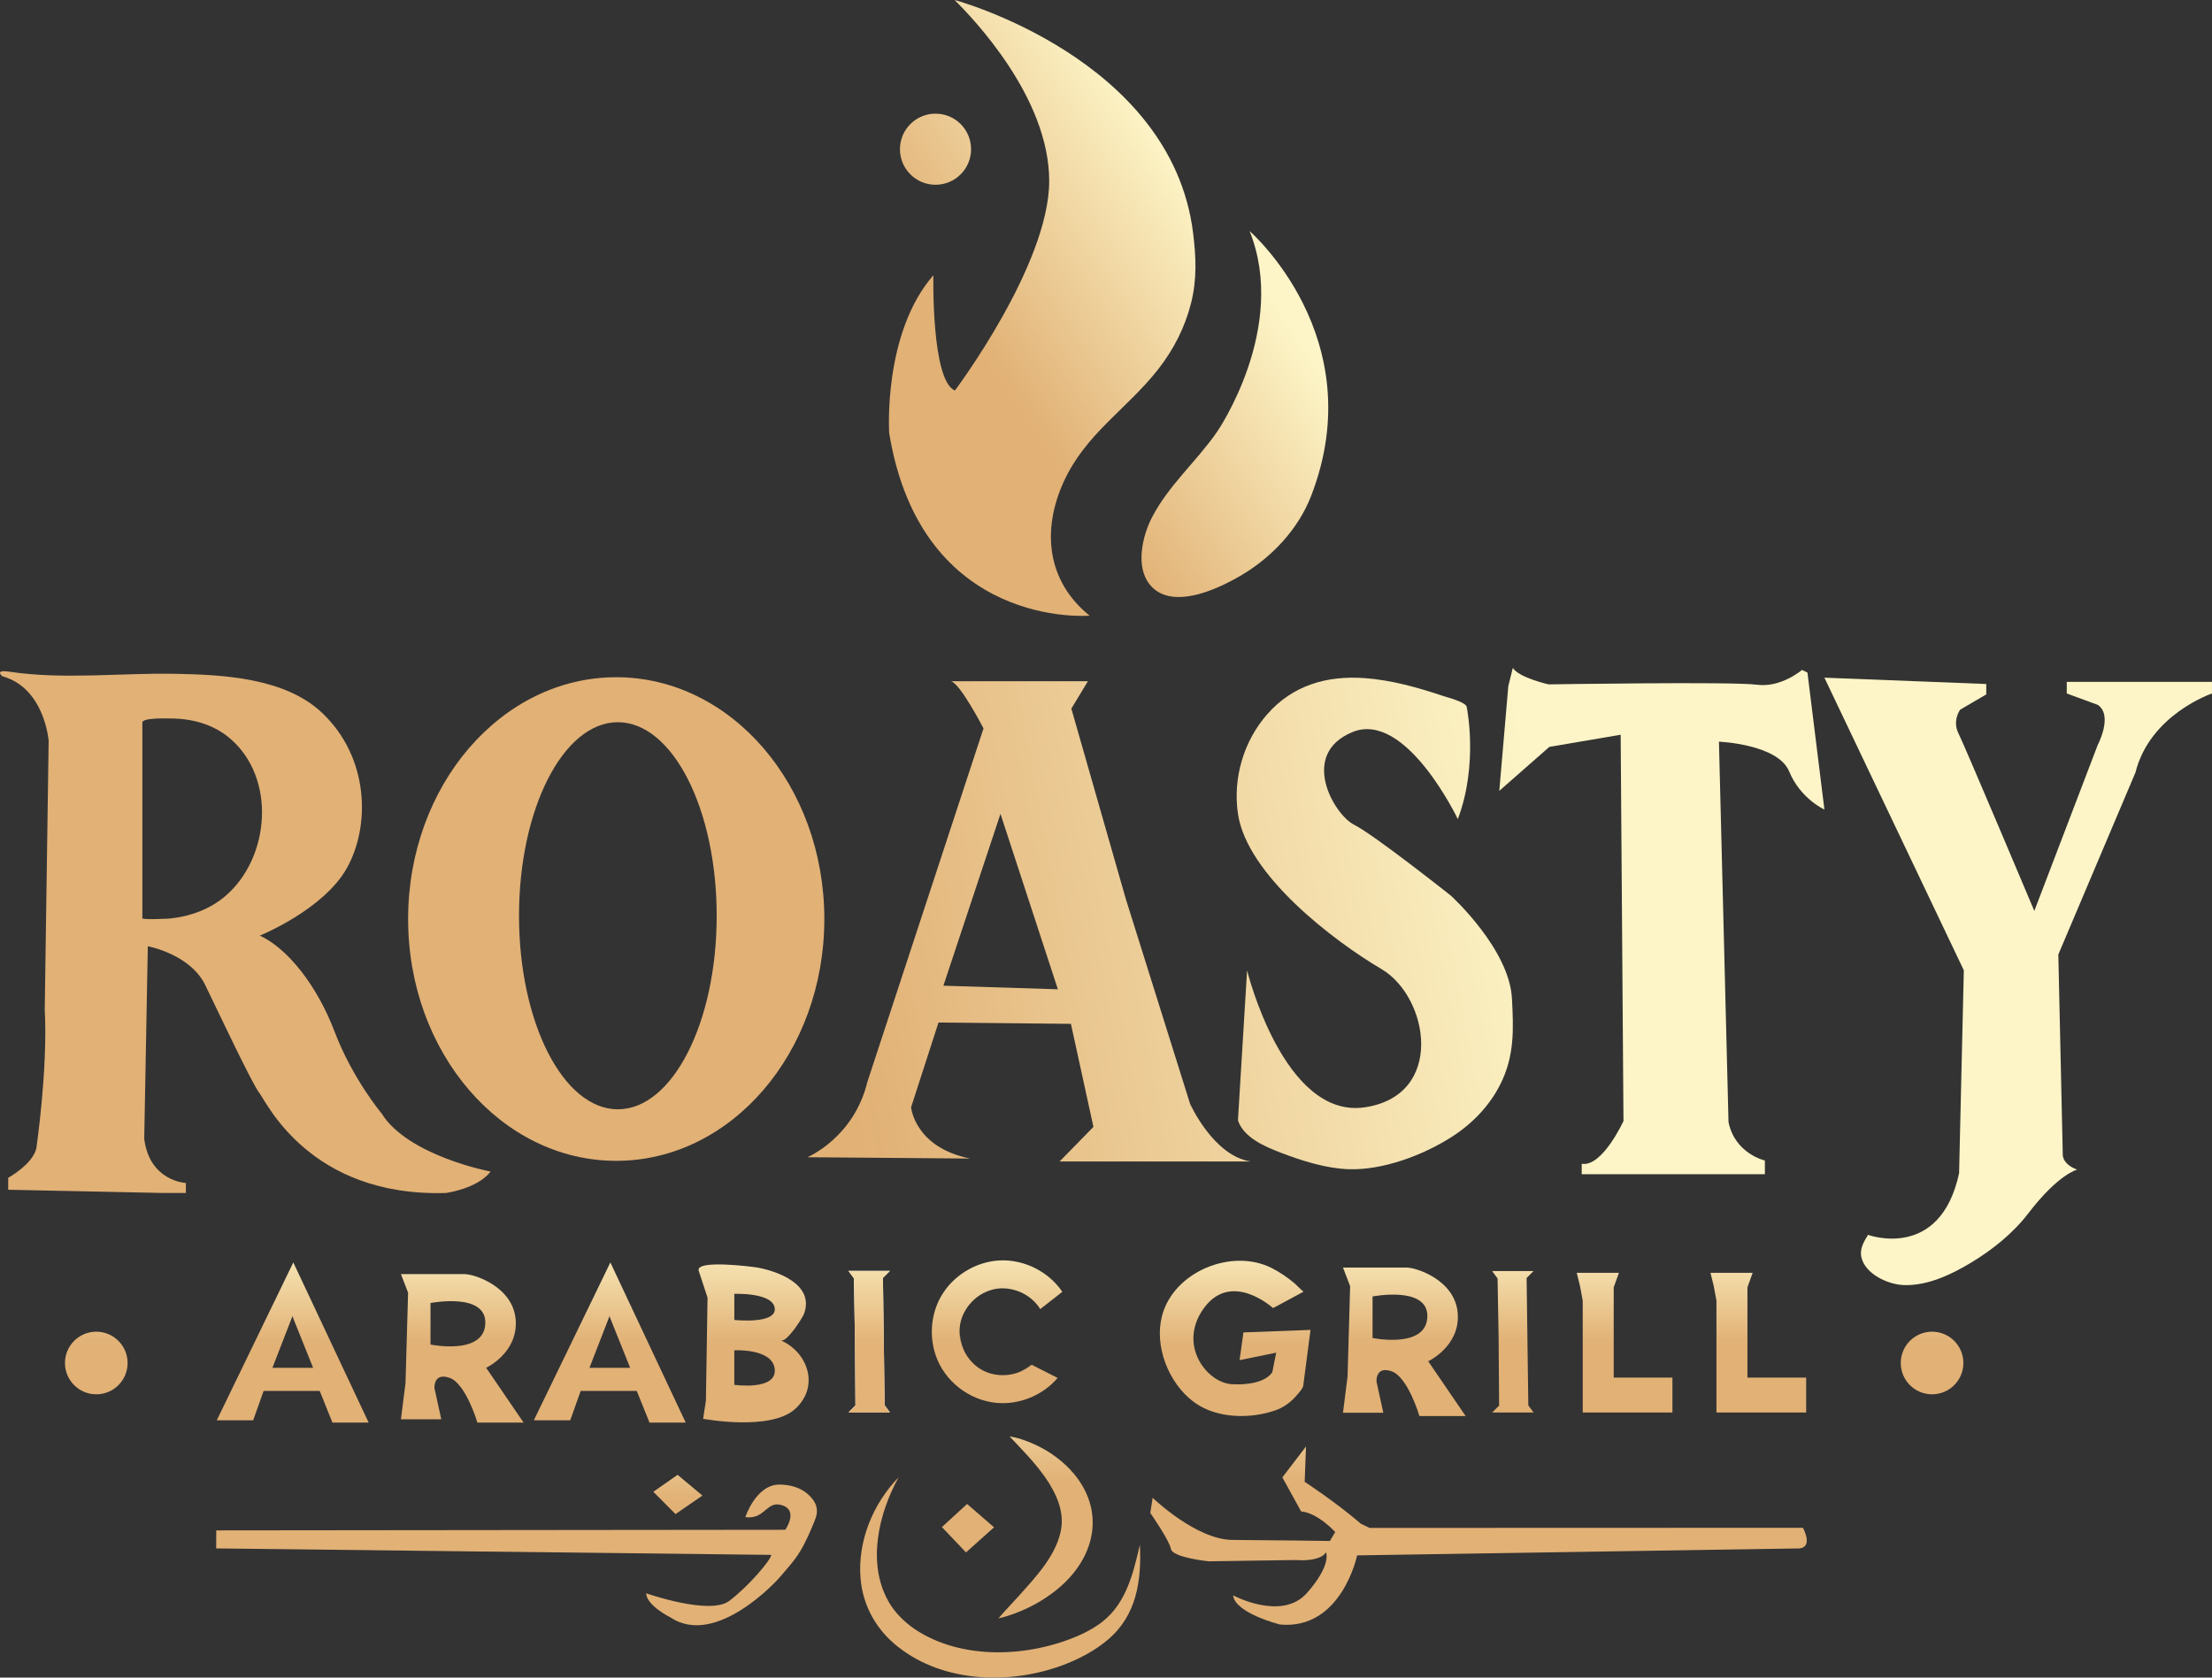 <?xml version="1.0" encoding="UTF-8"?> <svg xmlns="http://www.w3.org/2000/svg" xmlns:xlink="http://www.w3.org/1999/xlink" id="b" width="542.2mm" height="411.32mm" viewBox="0 0 1536.96 1165.95"><rect x="0" y="0" width="1536.96" height="1165.95" fill="#333333" stroke="none"/><defs><linearGradient id="d" x1="1609.21" y1="376.03" x2="-453.07" y2="761.75" gradientUnits="userSpaceOnUse"><stop offset=".27" stop-color="#fdf5c7"></stop><stop offset=".51" stop-color="#e3b276" stop-opacity=".99"></stop><stop offset=".73" stop-color="#e3b276" stop-opacity=".99"></stop></linearGradient><linearGradient id="e" x1="1616.77" y1="416.43" x2="-445.52" y2="802.14" xlink:href="#d"></linearGradient><linearGradient id="f" x1="1628.44" y1="478.84" x2="-433.85" y2="864.55" xlink:href="#d"></linearGradient><linearGradient id="g" x1="1634.6" y1="511.81" x2="-427.68" y2="897.52" xlink:href="#d"></linearGradient><linearGradient id="h" x1="1641.04" y1="546.2" x2="-421.25" y2="931.92" xlink:href="#d"></linearGradient><linearGradient id="i" x1="66.9" y1="770.87" x2="66.9" y2="1090.57" xlink:href="#d"></linearGradient><linearGradient id="j" x1="1342.46" y1="770.87" x2="1342.46" y2="1090.57" xlink:href="#d"></linearGradient><linearGradient id="k" x1="523.63" y1="770.87" x2="523.63" y2="1090.57" xlink:href="#d"></linearGradient><linearGradient id="l" x1="203.38" y1="770.87" x2="203.38" y2="1090.57" xlink:href="#d"></linearGradient><linearGradient id="m" x1="423.68" y1="770.87" x2="423.68" y2="1090.57" xlink:href="#d"></linearGradient><linearGradient id="n" x1="321.2" y1="770.87" x2="321.2" y2="1090.57" xlink:href="#d"></linearGradient><linearGradient id="o" x1="975.76" y1="770.87" x2="975.76" y2="1090.57" xlink:href="#d"></linearGradient><linearGradient id="p" x1="603.93" y1="770.87" x2="603.93" y2="1090.57" xlink:href="#d"></linearGradient><linearGradient id="q" x1="1051.18" y1="770.87" x2="1051.18" y2="1090.57" xlink:href="#d"></linearGradient><linearGradient id="r" x1="668.34" y1="770.87" x2="668.34" y2="1090.57" xlink:href="#d"></linearGradient><linearGradient id="s" x1="680.51" y1="770.87" x2="680.51" y2="996.73" xlink:href="#d"></linearGradient><linearGradient id="t" x1="686.31" y1="770.87" x2="686.31" y2="1090.57" xlink:href="#d"></linearGradient><linearGradient id="u" x1="712.15" y1="770.87" x2="712.15" y2="1090.57" xlink:href="#d"></linearGradient><linearGradient id="v" x1="722.72" y1="770.87" x2="722.72" y2="883.8" xlink:href="#d"></linearGradient><linearGradient id="w" x1="692.79" y1="770.87" x2="692.79" y2="1090.57" xlink:href="#d"></linearGradient><linearGradient id="x" x1="858.23" y1="766.06" x2="858.23" y2="1100.36" xlink:href="#d"></linearGradient><linearGradient id="y" x1="1128.81" y1="770.87" x2="1128.81" y2="1090.57" xlink:href="#d"></linearGradient><linearGradient id="z" x1="1221.73" y1="770.87" x2="1221.73" y2="1090.57" xlink:href="#d"></linearGradient><linearGradient id="aa" x1="1654.02" y1="615.61" x2="-408.27" y2="1001.33" xlink:href="#d"></linearGradient><linearGradient id="ab" x1="1011.08" y1="12.58" x2="353.48" y2="452.69" xlink:href="#d"></linearGradient><linearGradient id="ac" x1="1089.77" y1="130.15" x2="432.17" y2="570.26" xlink:href="#d"></linearGradient><linearGradient id="ad" x1="941.5" y1="-91.38" x2="283.9" y2="348.73" xlink:href="#d"></linearGradient><linearGradient id="ae" x1="358.91" y1="832.76" x2="358.91" y2="1221.59" xlink:href="#d"></linearGradient><linearGradient id="af" x1="471.01" y1="877.79" x2="471.01" y2="1201.56" xlink:href="#d"></linearGradient><linearGradient id="ag" x1="1027.31" y1="832.76" x2="1027.31" y2="1221.59" xlink:href="#d"></linearGradient><linearGradient id="ah" x1="726.49" y1="832.76" x2="726.49" y2="1221.59" xlink:href="#d"></linearGradient><linearGradient id="ai" x1="672.58" y1="832.76" x2="672.58" y2="1221.59" xlink:href="#d"></linearGradient><linearGradient id="aj" x1="694.95" y1="832.76" x2="694.95" y2="1221.59" xlink:href="#d"></linearGradient></defs><g id="c"><path d="M265.14,773.85s-20.25-24.17-32.64-56.81c-12.39-32.63-32.94-58.02-51.97-66.78,0,0,44.12-17.83,60.44-46.84,16.32-29.01,15.85-76.76-17.23-108.04-25.8-24.4-69.16-26.51-102.62-27.08-38.22-.66-76.69,4.17-114.73-1.47-10.65-1.59-4.77,3.17-4.77,3.17,29.47,8.17,32.19,44.88,32.19,44.88l-2.72,186.75c2.26,41.71-5.89,96.78-5.89,96.78-2.95,11.11-19.49,20.17-19.49,20.17v8.31l107.73,2.26h15.71v-6.95s-25.31-1.13-28.93-30.82l2.49-133.72s29.47,5.44,39.89,26.97c10.43,21.53,32.79,68.97,37.62,75.02s34.9,72.37,129.64,69.5c0,0,21.75-2.87,31.05-14.89,0,0-57.34-10.8-75.77-40.42ZM156.81,622.58c-10.72,9.24-24.37,14.28-38.34,15.77-1.12.12-19.55,1.07-19.55-.19v-135.98c0-3.47,17.17-2.83,19.31-2.83,14.84-.04,29.75,3.91,41.25,13.59,32.7,27.53,28.16,83.03-2.67,109.63Z" fill="url(#d)"></path><path d="M428.17,470.68c-79.85,0-144.6,75.24-144.6,168.06s64.74,168.06,144.6,168.06,144.6-75.24,144.6-168.06-64.74-168.06-144.6-168.06ZM429.3,770.98c-37.93,0-68.67-60.22-68.67-134.52s30.74-134.51,68.67-134.51,68.67,60.22,68.67,134.51-30.74,134.52-68.67,134.52Z" fill="url(#e)"></path><path d="M868.99,807.24c-25.84-3.85-42.08-40.04-42.08-40.04l-44.73-142.63-37.77-132.06,11.49-19.04h-95.19c6.35,1.21,22.66,32.79,22.66,32.79l-80.69,245.68c-9.52,38.99-41.7,52.35-41.7,52.35l113.09.91c-38.53-7.71-41.02-35.59-41.02-35.59l19.04-58.93,92.02.91,15.64,71.62-23.49,24.02h132.74ZM655.5,685.08l39.66-119.44,39.89,121.94-79.55-2.5Z" fill="url(#f)"></path><path d="M1019.11,491.3s8.31,39.89-6.19,77.97c0,0-36.11-75.85-73.28-60.44-37.17,15.41-12.69,57.42,1.21,64.37,13.9,6.95,67.31,49.33,67.31,49.33,0,0,40.57,36.94,42.38,71.39,1.12,21.27,1.92,39.89-8.14,59.83-7.53,14.92-19.35,27.15-33.34,36.18-20.03,12.92-48.3,23.58-72.29,22.68-15.51-.58-32.28-5.86-46.72-11.41-10.77-4.14-25.94-10.46-29.89-22.51l6.35-104.26s25.38,103.35,81.59,95.19c56.21-8.16,44.88-76.61,11.79-96.1s-93.38-65.27-99.72-107.88c-3.68-24.69,3.94-50.64,20.46-69.37,17.69-20.06,41.37-26.83,67.37-24.98,18.89,1.34,37.38,6.62,55.27,12.6,2.63.88,15.15,4.05,15.85,7.41Z" fill="url(#g)"></path><path d="M1041.77,549.63l34.75-30.52,49.56-8.46,1.96,268.5s-14.73,32.18-29.01,29.69v7.25h127.26v-9.52s-20.74-4.61-25.27-26.67l-6.65-264.42s40.95,1.66,48.8,20.7,24.48,26.44,24.48,26.44l-11.79-95.19-3.78-1.81s-14.58,12.54-31.35,10.27-144.83-.23-144.83-.23c0,0-20.71-4.76-24.75-11.45l-3.13,12.58-6.27,72.83Z" fill="url(#h)"></path><circle cx="66.9" cy="947.31" r="21.76" fill="url(#i)"></circle><circle cx="1342.46" cy="947.31" r="21.76" fill="url(#j)"></circle><path d="M542.55,931.59c4.01,1.74,15.1-15.61,16.15-18.56,7.46-20.7-19.28-29.79-32.92-32.13-2.97-.51-42.93-5.69-40.28,2.38,0,0,6.12,18.6,6.12,18.6l-1.13,71.48-1.93,12.73s46.73,8.81,63.95-6.85c17.23-15.67,8.76-39.49-9.97-47.65ZM510.22,962.47v-23.98s26.97-1.5,28.11,13.34c1.13,14.84-28.11,10.64-28.11,10.64ZM510.22,917.39v-18.13s26.97-1.14,28.11,10.08c1.13,11.22-28.11,8.05-28.11,8.05Z" fill="url(#k)"></path><polygon points="613.49 888.08 618.33 883.25 589.54 883.25 593.32 888.38 594.04 929.64 594.38 976.74 589.54 981.58 618.33 981.58 614.68 976.61 613.49 888.08" fill="#fff"></polygon><path d="M203.79,877.43l-53.17,109.7h25.29l7.26-20.4h38.98l8.84,21.99h25.16l-52.35-111.28ZM189.29,950.64l13.71-35.35v-.91l14.55,36.26h-28.25Z" fill="url(#l)"></path><path d="M424.09,877.43l-53.17,109.7h25.29l7.26-20.4h38.98l8.84,21.99h25.16l-52.35-111.28ZM409.59,950.64l13.71-35.35v-.91l14.55,36.26h-28.25Z" fill="url(#m)"></path><path d="M337.81,950.64s22.3-10.42,20.5-33.39c-1.81-22.97-28.63-31.73-35.57-31.73h-44.15l4.97,12.99-1.81,62.86-3.17,25.08h28.03l-4.75-21.76s-.68-11.11,10.63-7.02c11.3,4.08,19.21,31.05,19.21,31.05h32.1l-26-38.08ZM337.21,920.04c-1.06,22.13-38.08,14.43-38.08,14.43v-28.85s39.13-7.71,38.08,14.43Z" fill="url(#n)"></path><path d="M992.37,946.09s22.3-10.42,20.5-33.39c-1.81-22.97-28.63-31.73-35.57-31.73h-44.15l4.97,12.99-1.81,62.86-3.17,25.08h28.03l-4.75-21.76s-.68-11.11,10.63-7.02c11.3,4.08,19.21,31.05,19.21,31.05h32.1l-26-38.08ZM991.77,915.49c-1.06,22.13-38.08,14.43-38.08,14.43v-28.85s39.13-7.71,38.08,14.43Z" fill="url(#o)"></path><polygon points="613.49 888.24 618.33 883.4 589.54 883.4 593.32 888.54 594.04 929.8 594.38 976.89 589.54 981.73 618.33 981.73 614.68 976.77 613.49 888.24" fill="url(#p)"></polygon><polygon points="1060.73 888.24 1065.57 883.4 1036.78 883.4 1040.56 888.54 1041.28 929.8 1041.62 976.89 1036.78 981.73 1065.57 981.73 1061.92 976.77 1060.73 888.24" fill="url(#q)"></polygon><path d="M666.84,924.72c.04,4.96,1.18,9.86,3.01,14.06-1.94-3.98-3.02-8.45-3.02-13.16,0-.3,0-.6.01-.9Z" fill="url(#r)"></path><path d="M680.52,950.85s0,0,.01.01c-.02,0-.04-.01-.05-.03.01,0,.02,0,.04.01Z" fill="url(#s)"></path><path d="M682.98,898.92c2.09-1.1,4.32-1.96,6.67-2.55-2.12.59-4.34,1.43-6.67,2.55Z" fill="url(#t)"></path><path d="M707.62,953.8c2.83-1.27,5.85-3.02,9.05-5.41-2.65,2.3-5.71,4.15-9.05,5.41Z" fill="url(#u)"></path><path d="M722.72,909.99h0s0,0,0,0c0,0,0,0,0-.01,0,0,.01,0,.01,0Z" fill="url(#v)"></path><path d="M716.81,948.52c6.02,3.05,12.04,6.1,18.06,9.15-10.27,12.13-26.64,18.83-42.47,17.36-19.03-1.76-36.27-15.13-42.34-33.3-4.37-13.07-3.23-27.99,3.45-40.1,8.17-14.8,24.35-24.85,41.25-25.61s33.91,7.8,43.37,21.82c-5.11,4-10.22,8.01-15.33,12.01-6.42-10.5-19.71-16.31-31.78-13.9-12.07,2.42-22.1,12.9-23.98,25.07s4.51,25.19,15.29,31.14c10.78,5.95,25.2,4.42,34.5-3.65Z" fill="url(#w)"></path><path d="M874.54,983.16c-15.61,2.58-33.06.35-45.43-9.04-17.2-13.05-27.23-38.49-21.7-59.6,8.04-30.71,48.56-47.37,76.4-33.11,5.63,2.88,10.91,6.52,15.74,10.58.4.34,6,5.84,6.17,5.74,0,0-20.86,11.38-21.21,11.38,0,0-28.68-26.19-47.87-.12-19.2,26.07,2.84,53.56,20.86,53.09,0,0,19.91,1.42,26.54-8.37l2.69-13.59-25.44,5.21,2.69-19.28,46.61-1.74s-5.05,38.64-5.06,38.71c-.28,2.14-3.05,5-4.35,6.54-4.02,4.78-9.09,8.59-14.98,10.64-3.68,1.28-7.61,2.27-11.66,2.95Z" fill="url(#x)"></path><polygon points="1097.83 893.83 1095.56 884.61 1124.88 884.61 1121.25 894.73 1121.25 957.44 1162.05 957.44 1162.05 981.73 1099.72 981.73 1099.72 903.95 1097.83 893.83" fill="url(#y)"></polygon><polygon points="1190.75 893.83 1188.49 884.61 1217.8 884.61 1214.17 894.73 1214.17 957.44 1254.97 957.44 1254.97 981.73 1192.64 981.73 1192.64 903.95 1190.75 893.83" fill="url(#z)"></polygon><path d="M1297.97,858.25s50.08,18.45,63.26-42.83l3.29-141.02-96.87-203.4,112.46,4.39v7.25l-18.16,10.62s-5.56,7.61-1.17,16.4c4.39,8.79,52.72,123.44,52.72,123.44l44.08-115.39s10.84-20.5,0-27.82l-21.53-7.91v-8.05h100.89v8.05s-43.05,14.5-53.16,54.91l-53.6,126.52,3.08,138.67s-.88,6.74,9.96,10.84c0,0-12.89,2.93-33.97,30.46-10.59,13.83-24.82,25.19-39.65,34.16-13.82,8.35-30.36,16.21-46.91,15.61-10.7-.39-26.29-7.45-29.24-18.91-1.56-6.06,1.49-11.05,4.51-16Z" fill="url(#aa)"></path><path d="M663.31,0s150.49,40.43,165.66,161.72c2.09,16.71,2.79,32.21-1.37,48.87-4.19,16.76-12.13,32.36-22.77,45.94-22.02,28.1-50.67,44.88-65.93,78.72-15.06,33.4-11.52,68.68,18.19,92.64,0,0-116.8,10.11-139.26-126.91,0,0-4.49-69.26,30.7-109.69,0,0-1.5,73.38,14.97,80.11,0,0,65.51-87.23,65.51-145.63S675.66,12.35,663.31,0Z" fill="url(#ab)"></path><path d="M812.14,414.25c-5.19-1.1-9.82-3.63-13.4-8.16-9.93-12.56-4.92-33.74,1.74-46.59,11.64-22.46,31.17-39.02,45.34-59.63,0,0,49.41-71.88,22.46-139.26,0,0,85.35,74.12,42.68,184.19-9,23.2-27.36,42.56-48.61,55.12-12.13,7.17-33.92,17.8-50.21,14.35Z" fill="url(#ac)"></path><circle cx="650.02" cy="103.7" r="24.71" fill="url(#ad)"></circle><path d="M150.27,1063.64l395.36-.42s9.3-13.15-1.96-16.97c-11.27-3.82-11.73,10.04-25.78,8.19,0,0,7.44-22.97,24.07-22.65,7.22.14,14.6,2.13,19.96,7.19,5.45,5.15,7.2,10.45,4.35,17.47-3.01,7.4-6.13,14.8-10.25,21.66-4.14,6.9-9.72,12.77-14.9,18.88,0,0-43.27,48.62-75.37,27.08,0,0-16.33-8-16.81-16.71,0,0,44.27,15.53,57.78,5.3,13.51-10.23,28.91-28.47,29.19-31.98l-385.7-4.5.06-12.54Z" fill="url(#ae)"></path><polygon points="453.95 1036.81 470.82 1025.03 488.06 1039.45 469.38 1052.31 453.95 1036.81" fill="url(#af)"></polygon><path d="M800.87,1040.97s30.21,29.19,55.56,29.31c25.34.12,67.62.72,67.62.72l3.69-6.17s-11.81-13.26-23.69-14.37l-13.03-23.65,16.42-21.47-.91,24.55s21.58,14.1,39.19,29.23l5.93,2.82,301.09-.1s7.36,13.33-2.41,14.34l-307.35,4.84s-10.81,51.95-53.56,48.05c0,0-31.31-7.81-32.63-20.29,0,0,33.7,18.18,51.22-1.53,17.52-19.71,13.34-28.44,13.34-28.44,0,0-2.67,6.72-21.28,5.44l-60.19.89s-25.13-2.5-26.29-8.64-14.33-24.95-14.33-24.95l1.64-10.55Z" fill="url(#ag)"></path><path d="M701.49,998.32c3.7.56,7.27,1.61,10.76,2.86,10.73,3.9,20.41,9.64,28.87,17.7,28.07,27.19,21.93,63.22-7.57,86.56-8.93,7.07-18.65,12.36-29.19,16.21-3.47,1.27-7,2.34-10.62,3.16,2.36-2.85,4.83-5.46,7.3-8.17,2.12-2.31,5.15-5.54,7.21-7.82,12.06-13.49,26.51-28.81,29.21-47,3.21-24.25-20.39-46.91-35.97-63.49h0Z" fill="url(#ah)"></path><polygon points="654.46 1061.34 671.96 1045.29 690.69 1061.52 671.2 1078.95 654.46 1061.34" fill="url(#ai)"></polygon><path d="M624.34,1026.8c-13.93,25.3-21.95,59.55-7.12,86.03,4.33,7.82,10.84,14.16,18.1,19.26,32.46,21.92,79.11,19.9,114.03,4.71,4.41-2,8.85-4.21,12.84-6.97,19.45-12.51,24.97-34.82,29.81-56.23,1.3,24.72-2.17,49.1-22.24,66.03-9.32,7.93-20.43,13.62-31.84,17.9-36.6,13.38-82.12,12-113.71-12.76-15.11-11.72-24.7-28.62-26.27-47.74-2.17-25.78,8.58-51.87,26.39-70.23h0Z" fill="url(#aj)"></path></g></svg> 